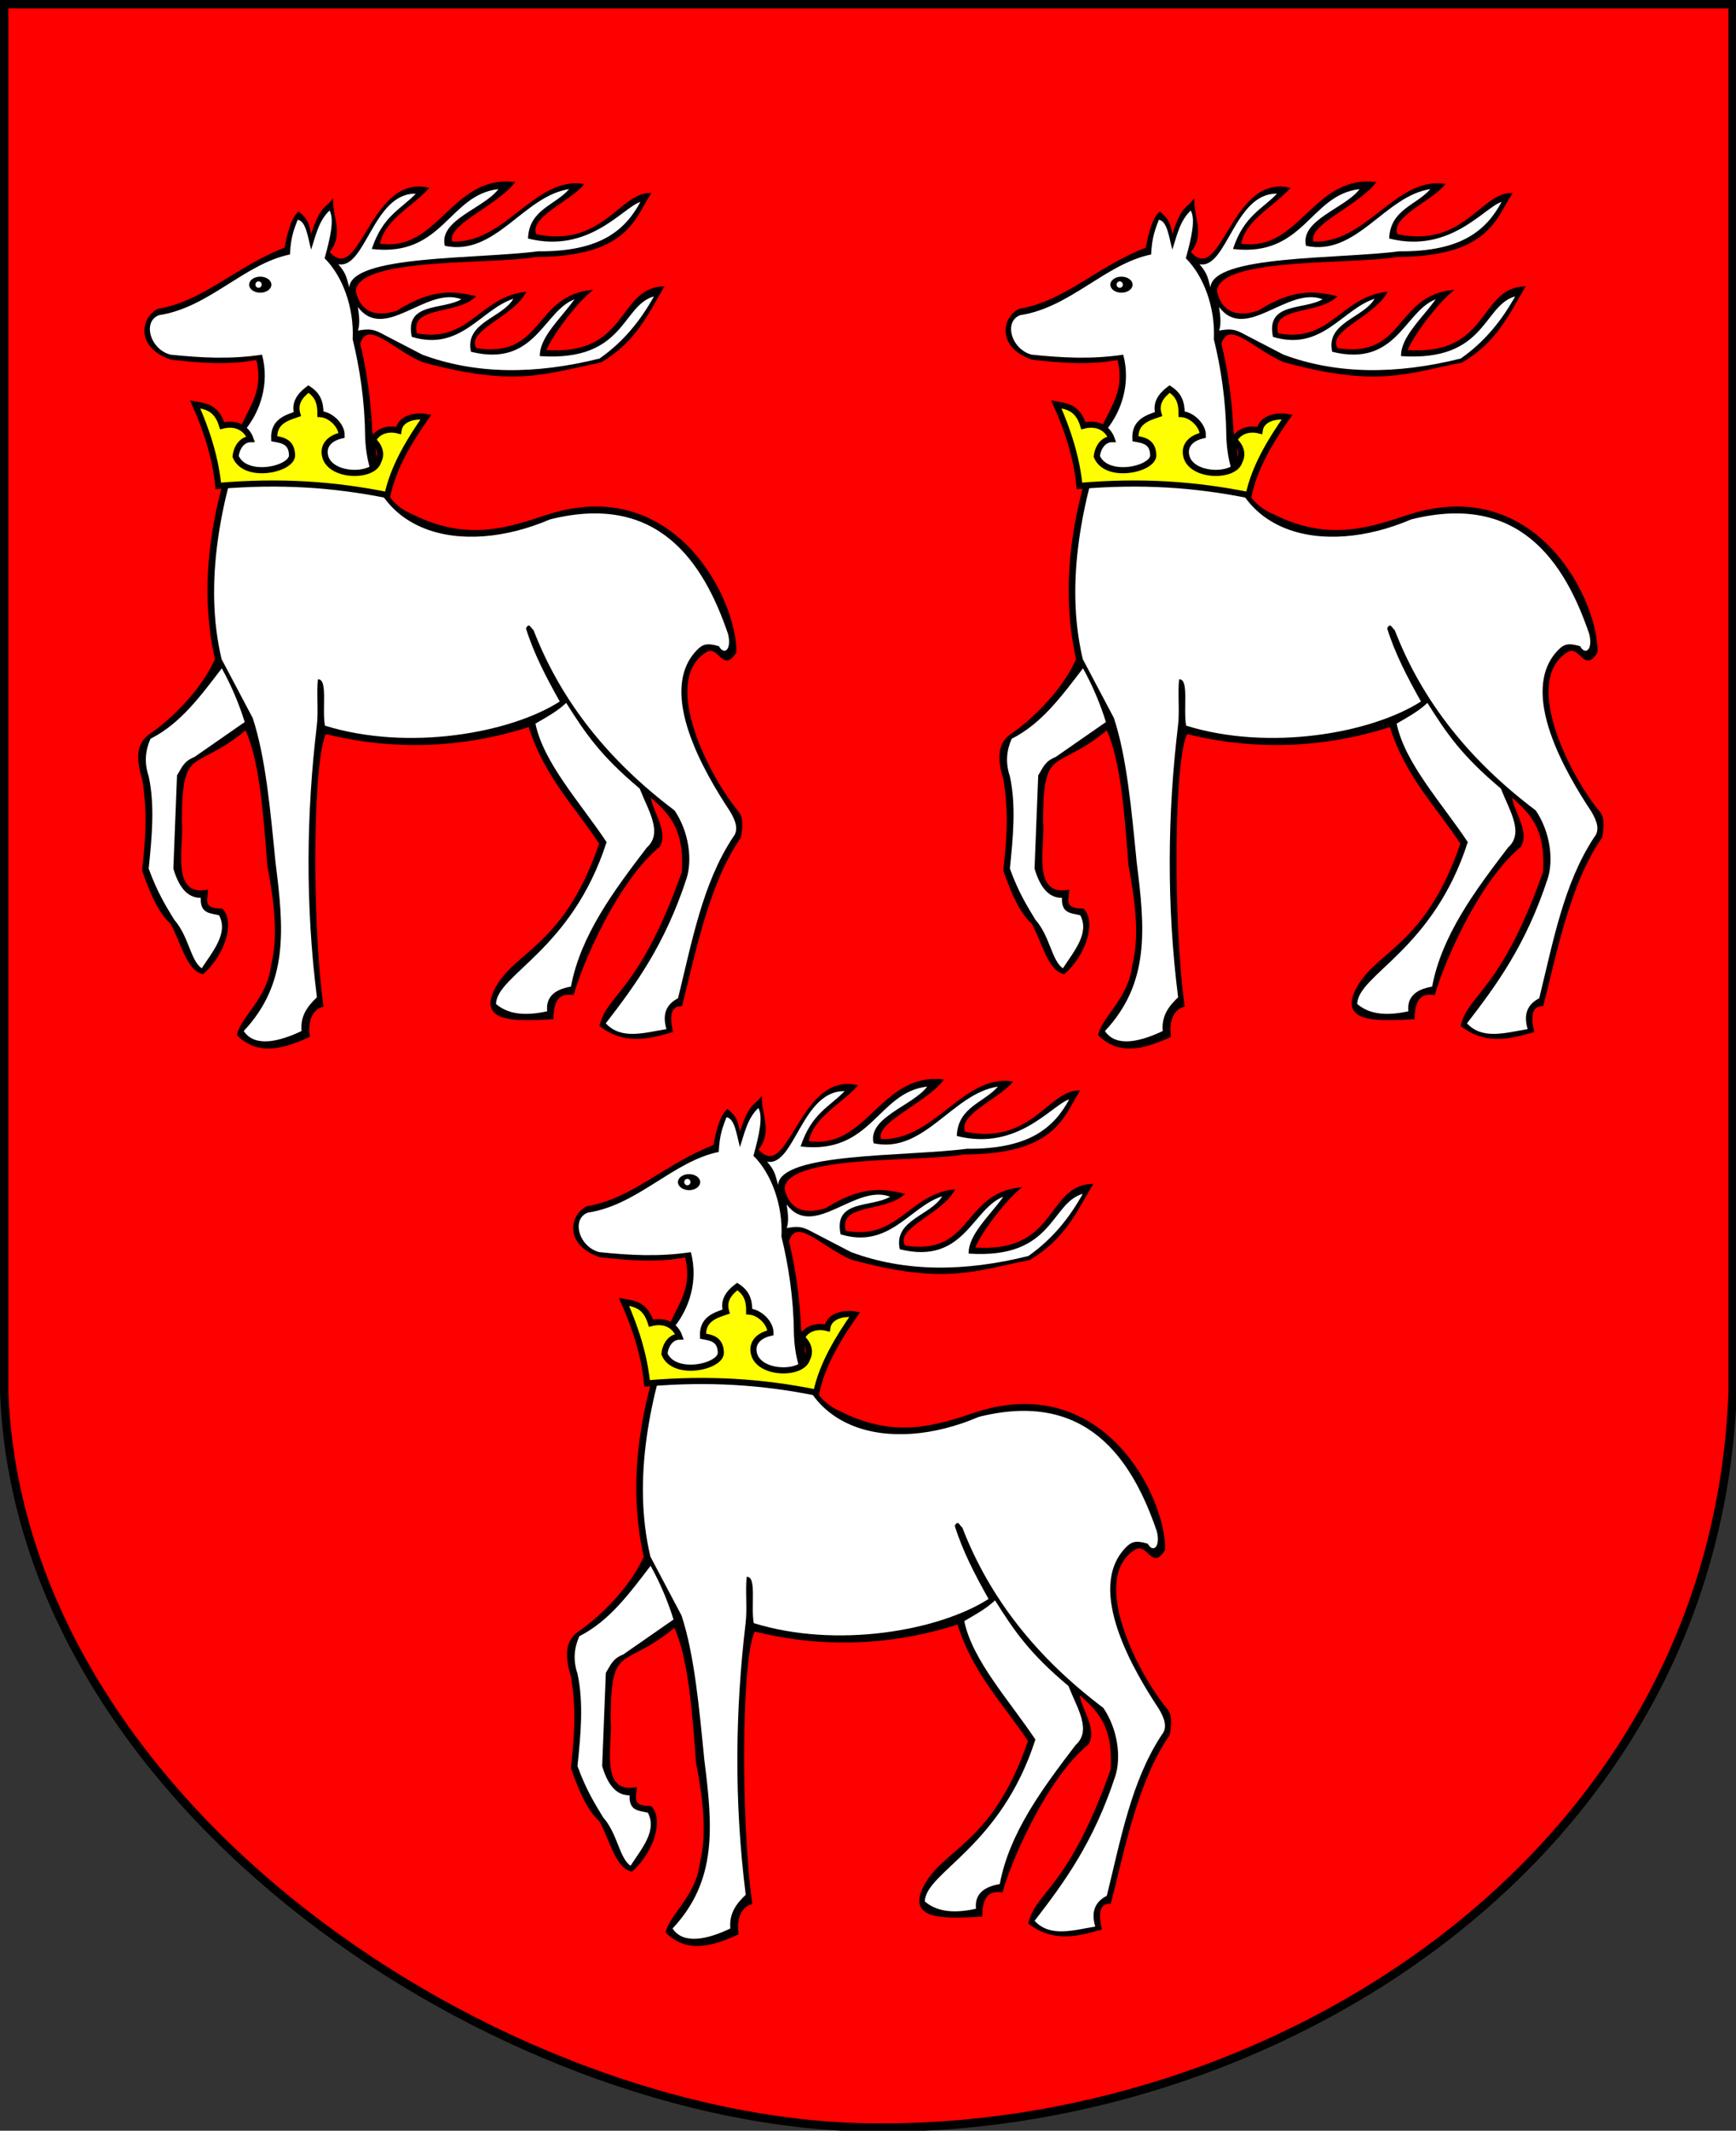 <?xml version="1.0" encoding="UTF-8" standalone="no"?>
<!-- Created with Inkscape (http://www.inkscape.org/) -->
<svg
   xmlns:dc="http://purl.org/dc/elements/1.1/"
   xmlns:cc="http://web.resource.org/cc/"
   xmlns:rdf="http://www.w3.org/1999/02/22-rdf-syntax-ns#"
   xmlns:svg="http://www.w3.org/2000/svg"
   xmlns="http://www.w3.org/2000/svg"
   xmlns:sodipodi="http://sodipodi.sourceforge.net/DTD/sodipodi-0.dtd"
   xmlns:inkscape="http://www.inkscape.org/namespaces/inkscape"
   height="746.45"
   width="608.531"
   id="svg2164"
   sodipodi:version="0.32"
   inkscape:version="0.44"
   version="1.0"
   sodipodi:docbase="E:\Inkscape - rysunki\WIKIPEDIA\Grafiki SVG"
   sodipodi:docname="POL_powiat_łukowski_COA.svg">
  <rect width="100%" height="100%" fill="#333333" stroke="none"/>
  <defs
     id="defs2166" />
  <sodipodi:namedview
     id="base"
     pagecolor="#ffffff"
     bordercolor="#666666"
     borderopacity="1.0"
     inkscape:pageopacity="0.0"
     inkscape:pageshadow="2"
     inkscape:cx="375"
     inkscape:cy="520"
     inkscape:zoom="0.35"
     inkscape:document-units="px"
     inkscape:current-layer="layer1"
     inkscape:window-width="888"
     inkscape:window-height="573"
     inkscape:window-x="22"
     inkscape:window-y="29" />
  <g
     inkscape:groupmode="layer"
     inkscape:label="Warstwa 1"
     id="layer1"
     transform="translate(-47.163,-13.423)">
    <g
       id="g3135"
       transform="matrix(0.826,0,0,0.826,44.623,12.023)">
      <g
         style="fill:red;fill-opacity:1;stroke:black;stroke-width:3.543;stroke-miterlimit:4;stroke-dasharray:none;stroke-opacity:1"
         transform="translate(-5.357,-7.219)"
         inkscape:label="Warstwa 1"
         id="g3188">
        <path
           sodipodi:nodetypes="cccccc"
           id="path4304"
           d="M 10.205,10.685 L 743.732,10.685 L 743.732,599.098 C 736.443,798.548 546.269,914.508 375.974,911.195 C 222.245,908.544 16.831,776.682 10.205,599.098 L 10.205,10.685 z "
           style="fill:red;fill-opacity:1;fill-rule:evenodd;stroke:black;stroke-width:3.543;stroke-linecap:round;stroke-linejoin:miter;stroke-miterlimit:4;stroke-dasharray:none;stroke-dashoffset:0;stroke-opacity:1" />
      </g>
      <g
         transform="translate(762.792,0)"
         id="g3109">
        <g
           id="g3068">
          <path
             sodipodi:nodetypes="cccccccccccccccccccccccccccccccccccccccccccccccccccccccccccccssc"
             id="path4076"
             d="M -447.708,278.183 C -447.437,256.766 -473.072,203.25 -526.949,220.338 C -544.226,226.102 -561.497,231.882 -584.794,220.338 C -601.632,213.095 -598.873,197.6 -602.227,184.68 C -602.802,171.852 -604.396,159.615 -607.387,147.437 C -603.754,136.094 -592.723,149.743 -579.965,154.922 C -540.518,165.621 -528.237,159.579 -504.922,154.997 C -490.139,146.345 -485.016,134.411 -478.612,123.665 C -497.409,124.737 -492.826,153.423 -528.533,150.606 C -526.556,144.898 -516.307,130.99 -509.516,125.249 C -533.016,128.362 -528.988,154.378 -557.852,149.814 C -563.131,141.89 -542.961,135.99 -537.25,126.042 C -555.907,128.418 -560.791,147.989 -583.209,143.475 C -586.584,130.889 -566.971,134.801 -558.645,127.627 C -567.279,125.624 -576.432,124.594 -591.133,133.966 C -604.785,138.211 -608.332,129.861 -609.229,125.102 C -608.295,110.009 -551.814,113.622 -532.496,110.194 C -493.823,110.104 -490.75,94.153 -484.159,84.044 C -496.689,84.475 -504.321,107.439 -532.496,101.477 C -536.134,93.743 -518.842,87.121 -512.685,80.082 C -532.953,77.602 -545.364,105.78 -568.154,104.647 C -571.366,96.94 -550.464,89.479 -542.004,79.29 C -567.898,76.747 -573.727,109.689 -599.057,105.439 C -597.272,94.974 -585.709,89.398 -578.455,81.667 C -602.742,76.63 -606.561,124.586 -620.452,108.609 C -614.37,101.477 -618.758,94.346 -618.868,87.214 C -621.689,90.585 -623.522,89.356 -627.798,102.912 C -628.832,98.611 -628.457,95.647 -632.981,92.043 C -635.776,94.697 -637.255,100.639 -638.528,107.099 C -659.375,115.087 -672.783,129.784 -692.561,133.174 C -699.268,136.386 -701.938,148.712 -687.014,153.776 C -674.864,155.124 -662.714,156.215 -650.564,153.776 C -646.578,169.509 -655.595,176.139 -658.488,187.057 C -669.086,216.838 -675.31,248.78 -667.997,281.353 C -673.196,293.283 -685.352,306.337 -696.523,313.842 C -699.935,316.715 -702.345,320.813 -698.9,332.067 C -696.325,347.585 -697.739,359.113 -698.9,370.895 C -695.561,380.469 -691.884,388.865 -687.014,393.082 C -682.61,400.736 -680.136,413.025 -673.618,414.338 C -664.241,405.778 -660.702,392.453 -665.619,387.535 C -674.229,387.601 -672.162,383.218 -671.959,379.611 C -688.226,382.304 -681.94,359.744 -683.052,350.292 C -682.889,316.655 -677.604,329.335 -655.318,310.672 C -649.114,323.885 -647.507,346.292 -645.809,368.518 C -642.887,383.978 -641.04,398.9 -644.224,411.307 C -645.618,425.023 -657.397,433.731 -658.627,440.626 C -650.974,447.863 -642.158,447.346 -628.741,441.13 C -629.634,435.278 -627.928,429.713 -622.98,428.259 C -627.937,392.32 -627.522,322.758 -621.673,312.449 C -593.485,319.544 -563.784,318.789 -535.023,309.43 C -528.307,331.033 -515.205,343.575 -504.901,359.437 C -520.745,405.926 -543.331,405.315 -550.496,423.986 C -553.899,434.452 -541.658,434.392 -525.364,433.495 C -525.169,424.189 -521.437,422.545 -516.647,423.193 C -512.589,409.034 -497.77,375.051 -480.197,360.593 C -476.162,354.128 -484.466,344.279 -484.009,338.899 C -476.378,345.682 -468.519,352.143 -469.896,371.687 C -487.742,422.193 -501.503,423.397 -504.761,436.664 C -494.724,444.332 -484.687,441.96 -474.65,439.041 C -476.308,431.993 -475.197,428.059 -470.688,427.948 C -465.648,408.695 -459.621,376.367 -445.736,356.706 C -445.084,352.676 -444.581,348.701 -446.754,346.132 C -458.419,332.341 -480.467,290.797 -460.415,277.975 C -454.43,274.148 -452.938,286.949 -447.708,278.183 z "
             style="fill:black;fill-opacity:1;fill-rule:evenodd;stroke:black;stroke-width:1px;stroke-linecap:butt;stroke-linejoin:miter;stroke-opacity:1" />
          <path
             sodipodi:nodetypes="ccccccccccccc"
             id="path2164"
             d="M -665.59,285.149 C -661.149,293.168 -658.104,300.787 -655.863,307.931 L -677.226,322.773 C -681.968,324.597 -682.746,327.742 -684.596,330.53 L -686.148,370.093 C -683.414,379.382 -679.309,382.502 -674.511,382.505 C -674.844,389.34 -670.354,388.94 -666.754,389.875 C -662.773,397.374 -669.185,404.873 -674.124,412.372 C -678.894,409.086 -679.586,398.795 -685.76,391.814 C -689.38,385.843 -693,380.081 -696.62,370.093 C -695.244,356.691 -693.95,343.309 -696.62,330.918 C -698.611,325.055 -697.984,319.846 -695.844,315.015 C -682.986,308.528 -674.443,296.644 -665.59,285.149 z "
             style="fill:#fefffe;fill-opacity:1;fill-rule:evenodd;stroke:none;stroke-width:1px;stroke-linecap:butt;stroke-linejoin:miter;stroke-opacity:1" />
          <path
             sodipodi:nodetypes="ccccccccc"
             id="path3052"
             d="M -532.483,308.597 C -527.985,305.962 -523.386,303.531 -519.429,299.816 C -511.226,312.815 -504.906,322.16 -488.26,336.136 C -484.494,345.72 -478.292,354.922 -485.229,361.172 C -499.454,379.777 -513.327,398.486 -517.423,420.129 C -525.13,421.447 -528.071,425.148 -527.507,430.602 C -538.152,432.972 -544.777,431.322 -549.228,427.499 C -548.841,415.009 -517.026,404.702 -502.296,358.845 C -513.436,342.166 -529.033,325.276 -532.483,308.597 z "
             style="fill:#fefffe;fill-opacity:1;fill-rule:evenodd;stroke:none;stroke-width:1px;stroke-linecap:butt;stroke-linejoin:miter;stroke-opacity:1" />
          <path
             sodipodi:nodetypes="ccccccccccc"
             id="path3054"
             d="M -616.166,113.749 C -613.116,117.354 -612.795,118.593 -611.502,123.629 C -610.606,109.79 -557.301,111.651 -531.386,108.279 C -504.779,108.511 -494.363,99.202 -487.944,87.334 C -495.375,89.66 -509.657,109.426 -535.653,102.849 C -535.183,90.519 -524.117,88.785 -518.198,81.904 C -537.575,84.847 -549.444,110.572 -570.949,105.952 C -573.594,94.97 -554.354,90.084 -548.207,81.904 C -569.326,84.297 -571.657,110.909 -601.938,107.299 C -597.287,93.216 -589.692,90.548 -583.257,83.843 C -601.441,83.501 -604.538,116.036 -616.166,113.749 z "
             style="fill:#fefffe;fill-opacity:1;fill-rule:evenodd;stroke:none;stroke-width:1px;stroke-linecap:butt;stroke-linejoin:miter;stroke-opacity:1" />
          <path
             sodipodi:nodetypes="ccccccccccccc"
             id="path3056"
             d="M -607.857,131.893 C -607.407,134.902 -606.789,138.922 -607.821,141.917 C -602.636,140.934 -600.721,141.472 -596.619,143.744 L -580.478,152.121 C -557.677,160.584 -532.446,160.543 -505.288,153.755 C -495.235,146.736 -487.899,137.681 -482.199,127.398 C -496.053,131.313 -494.313,155.171 -530.623,152.734 C -530.81,144.697 -521.632,136.66 -515.912,128.624 C -529.289,133.814 -532.503,157.648 -559.841,150.895 C -562.636,138.446 -546.568,136.569 -541.861,128.419 C -555.659,132.907 -564.187,150.89 -584.973,144.561 C -588.043,129.73 -571.966,133.313 -563.928,128.624 C -578.684,122.917 -596.548,147.031 -607.857,131.893 z "
             style="fill:#fefffe;fill-opacity:1;fill-rule:evenodd;stroke:none;stroke-width:1px;stroke-linecap:butt;stroke-linejoin:miter;stroke-opacity:1" />
          <path
             sodipodi:nodetypes="ccccccccccccccscccccccccccccccccccccsssccsssc"
             d="M -619.865,90.99 C -624.475,95.315 -625.748,101.644 -627.676,107.579 C -629.107,102.285 -629.845,95.432 -633.397,94.911 C -634.813,98.673 -636.343,102.038 -636.666,109.622 C -656.028,113.56 -671.027,132.165 -692.242,135.366 C -699.362,138.033 -696.041,149.907 -687.338,152.121 C -674.824,153.398 -662.149,154.196 -648.517,152.121 C -645.213,164.437 -649.379,176.102 -655.314,183.571 C -665.642,212.777 -673.514,248.315 -665.68,281.252 L -652.469,306.226 C -646.989,322.883 -644.982,345.329 -642.796,367.476 C -639.206,395.702 -637.239,418.679 -656.281,438.988 C -651.503,446.156 -640.84,443.303 -631.763,438.988 C -632.327,432.506 -629.136,428.371 -625.224,424.686 C -630.189,385.313 -629.716,346.772 -625.284,309.582 C -624.501,303.011 -625.453,296.404 -624.816,289.834 C -620.478,289.479 -623.125,302.235 -621.821,309.464 C -586.551,320.404 -543.228,312.698 -522.168,299.217 C -528.062,288.728 -533.271,278.664 -536.518,268.175 C -535.156,265.644 -534.642,267.766 -533.28,268.993 C -521.654,299.112 -501.469,324.349 -473.452,345.425 C -467.233,354.649 -465.919,366.345 -468.321,374.164 C -477.621,402.539 -490.046,419.387 -502.631,435.719 C -496.025,442.858 -486.192,439.67 -476.887,438.171 C -478.811,431.737 -476.843,427.572 -471.983,425.095 C -466.087,401.197 -461.6,376.432 -448.69,356.851 C -446.137,353.831 -447.411,349.962 -449.916,345.818 C -460.321,330.07 -481.214,295.147 -463.96,277.409 C -461.605,275.012 -459.804,274.215 -454.624,275.774 C -452.404,279.801 -449.135,277.286 -450.734,270.627 C -461.223,239.841 -480.615,210.49 -526.333,221.999 C -564.481,238.314 -603.87,227.928 -604.792,186.038 C -604.943,171.639 -607.076,157.711 -610.057,145.559 C -609.387,132.059 -614.449,118.607 -621.955,111.256 C -619.531,102.434 -617.767,94.724 -619.865,90.99 z M -644.548,122.434 C -644.548,124.313 -646.664,125.838 -649.27,125.838 C -651.877,125.838 -653.992,124.313 -653.992,122.434 C -653.992,120.554 -651.877,119.029 -649.27,119.029 C -646.664,119.029 -644.548,120.554 -644.548,122.434 z M -648.67,122.398 C -648.67,123.149 -649.264,123.758 -649.996,123.758 C -650.728,123.758 -651.322,123.149 -651.322,122.398 C -651.322,121.647 -650.728,121.038 -649.996,121.038 C -649.264,121.038 -648.67,121.647 -648.67,122.398 z "
             style="fill:#fefffe;fill-opacity:1;fill-rule:evenodd;stroke:none;stroke-width:1px;stroke-linecap:butt;stroke-linejoin:miter;stroke-opacity:1"
             id="path3058" />
          <path
             sodipodi:nodetypes="cccccccccccccccccc"
             id="path4078"
             d="M -578.946,178.554 C -586.011,188.608 -592.776,199.807 -595.302,211.687 C -618.2,207.076 -640.893,205.56 -667.082,207.788 C -668.246,195.968 -671.89,184.503 -676.886,173.23 C -672.391,174.028 -667.8,174.514 -665.437,182.241 C -659.553,180.731 -655.03,183.263 -653.375,187.956 C -657.04,188.01 -659.401,191.595 -659.712,195.326 C -655.629,205.088 -635.954,200.824 -635.785,194.915 C -635.836,188.791 -640.172,188.383 -643.356,187.77 C -643.645,180.732 -638.612,179.015 -633.543,177.335 C -634.893,172.745 -632.484,169.472 -628.831,166.703 C -625.083,169.127 -623.664,172.186 -623.729,177.335 C -619.312,177.588 -614.637,182.272 -614.733,186.351 C -619.789,187.464 -622.905,190.71 -621.692,195.331 C -619.342,204.134 -601.129,204.252 -599.211,197.373 C -597.37,193.982 -598.958,190.678 -601.458,188.372 C -599.519,184.612 -595.298,183.107 -590.616,184.283 C -589.889,179.079 -583.483,177.771 -578.946,178.554 z "
             style="fill:yellow;fill-opacity:0.996;fill-rule:evenodd;stroke:black;stroke-width:2.6;stroke-linecap:butt;stroke-linejoin:miter;stroke-miterlimit:4;stroke-dasharray:none;stroke-opacity:1" />
        </g>
        <g
           id="g3077"
           transform="translate(365.473,0)">
          <path
             style="fill:black;fill-opacity:1;fill-rule:evenodd;stroke:black;stroke-width:1px;stroke-linecap:butt;stroke-linejoin:miter;stroke-opacity:1"
             d="M -447.708,278.183 C -447.437,256.766 -473.072,203.25 -526.949,220.338 C -544.226,226.102 -561.497,231.882 -584.794,220.338 C -601.632,213.095 -598.873,197.6 -602.227,184.68 C -602.802,171.852 -604.396,159.615 -607.387,147.437 C -603.754,136.094 -592.723,149.743 -579.965,154.922 C -540.518,165.621 -528.237,159.579 -504.922,154.997 C -490.139,146.345 -485.016,134.411 -478.612,123.665 C -497.409,124.737 -492.826,153.423 -528.533,150.606 C -526.556,144.898 -516.307,130.99 -509.516,125.249 C -533.016,128.362 -528.988,154.378 -557.852,149.814 C -563.131,141.89 -542.961,135.99 -537.25,126.042 C -555.907,128.418 -560.791,147.989 -583.209,143.475 C -586.584,130.889 -566.971,134.801 -558.645,127.627 C -567.279,125.624 -576.432,124.594 -591.133,133.966 C -604.785,138.211 -608.332,129.861 -609.229,125.102 C -608.295,110.009 -551.814,113.622 -532.496,110.194 C -493.823,110.104 -490.75,94.153 -484.159,84.044 C -496.689,84.475 -504.321,107.439 -532.496,101.477 C -536.134,93.743 -518.842,87.121 -512.685,80.082 C -532.953,77.602 -545.364,105.78 -568.154,104.647 C -571.366,96.94 -550.464,89.479 -542.004,79.29 C -567.898,76.747 -573.727,109.689 -599.057,105.439 C -597.272,94.974 -585.709,89.398 -578.455,81.667 C -602.742,76.63 -606.561,124.586 -620.452,108.609 C -614.37,101.477 -618.758,94.346 -618.868,87.214 C -621.689,90.585 -623.522,89.356 -627.798,102.912 C -628.832,98.611 -628.457,95.647 -632.981,92.043 C -635.776,94.697 -637.255,100.639 -638.528,107.099 C -659.375,115.087 -672.783,129.784 -692.561,133.174 C -699.268,136.386 -701.938,148.712 -687.014,153.776 C -674.864,155.124 -662.714,156.215 -650.564,153.776 C -646.578,169.509 -655.595,176.139 -658.488,187.057 C -669.086,216.838 -675.31,248.78 -667.997,281.353 C -673.196,293.283 -685.352,306.337 -696.523,313.842 C -699.935,316.715 -702.345,320.813 -698.9,332.067 C -696.325,347.585 -697.739,359.113 -698.9,370.895 C -695.561,380.469 -691.884,388.865 -687.014,393.082 C -682.61,400.736 -680.136,413.025 -673.618,414.338 C -664.241,405.778 -660.702,392.453 -665.619,387.535 C -674.229,387.601 -672.162,383.218 -671.959,379.611 C -688.226,382.304 -681.94,359.744 -683.052,350.292 C -682.889,316.655 -677.604,329.335 -655.318,310.672 C -649.114,323.885 -647.507,346.292 -645.809,368.518 C -642.887,383.978 -641.04,398.9 -644.224,411.307 C -645.618,425.023 -657.397,433.731 -658.627,440.626 C -650.974,447.863 -642.158,447.346 -628.741,441.13 C -629.634,435.278 -627.928,429.713 -622.98,428.259 C -627.937,392.32 -627.522,322.758 -621.673,312.449 C -593.485,319.544 -563.784,318.789 -535.023,309.43 C -528.307,331.033 -515.205,343.575 -504.901,359.437 C -520.745,405.926 -543.331,405.315 -550.496,423.986 C -553.899,434.452 -541.658,434.392 -525.364,433.495 C -525.169,424.189 -521.437,422.545 -516.647,423.193 C -512.589,409.034 -497.77,375.051 -480.197,360.593 C -476.162,354.128 -484.466,344.279 -484.009,338.899 C -476.378,345.682 -468.519,352.143 -469.896,371.687 C -487.742,422.193 -501.503,423.397 -504.761,436.664 C -494.724,444.332 -484.687,441.96 -474.65,439.041 C -476.308,431.993 -475.197,428.059 -470.688,427.948 C -465.648,408.695 -459.621,376.367 -445.736,356.706 C -445.084,352.676 -444.581,348.701 -446.754,346.132 C -458.419,332.341 -480.467,290.797 -460.415,277.975 C -454.43,274.148 -452.938,286.949 -447.708,278.183 z "
             id="path3079"
             sodipodi:nodetypes="cccccccccccccccccccccccccccccccccccccccccccccccccccccccccccccssc" />
          <path
             style="fill:#fefffe;fill-opacity:1;fill-rule:evenodd;stroke:none;stroke-width:1px;stroke-linecap:butt;stroke-linejoin:miter;stroke-opacity:1"
             d="M -665.59,285.149 C -661.149,293.168 -658.104,300.787 -655.863,307.931 L -677.226,322.773 C -681.968,324.597 -682.746,327.742 -684.596,330.53 L -686.148,370.093 C -683.414,379.382 -679.309,382.502 -674.511,382.505 C -674.844,389.34 -670.354,388.94 -666.754,389.875 C -662.773,397.374 -669.185,404.873 -674.124,412.372 C -678.894,409.086 -679.586,398.795 -685.76,391.814 C -689.38,385.843 -693,380.081 -696.62,370.093 C -695.244,356.691 -693.95,343.309 -696.62,330.918 C -698.611,325.055 -697.984,319.846 -695.844,315.015 C -682.986,308.528 -674.443,296.644 -665.59,285.149 z "
             id="path3081"
             sodipodi:nodetypes="ccccccccccccc" />
          <path
             style="fill:#fefffe;fill-opacity:1;fill-rule:evenodd;stroke:none;stroke-width:1px;stroke-linecap:butt;stroke-linejoin:miter;stroke-opacity:1"
             d="M -532.483,308.597 C -527.985,305.962 -523.386,303.531 -519.429,299.816 C -511.226,312.815 -504.906,322.16 -488.26,336.136 C -484.494,345.72 -478.292,354.922 -485.229,361.172 C -499.454,379.777 -513.327,398.486 -517.423,420.129 C -525.13,421.447 -528.071,425.148 -527.507,430.602 C -538.152,432.972 -544.777,431.322 -549.228,427.499 C -548.841,415.009 -517.026,404.702 -502.296,358.845 C -513.436,342.166 -529.033,325.276 -532.483,308.597 z "
             id="path3083"
             sodipodi:nodetypes="ccccccccc" />
          <path
             style="fill:#fefffe;fill-opacity:1;fill-rule:evenodd;stroke:none;stroke-width:1px;stroke-linecap:butt;stroke-linejoin:miter;stroke-opacity:1"
             d="M -616.166,113.749 C -613.116,117.354 -612.795,118.593 -611.502,123.629 C -610.606,109.79 -557.301,111.651 -531.386,108.279 C -504.779,108.511 -494.363,99.202 -487.944,87.334 C -495.375,89.66 -509.657,109.426 -535.653,102.849 C -535.183,90.519 -524.117,88.785 -518.198,81.904 C -537.575,84.847 -549.444,110.572 -570.949,105.952 C -573.594,94.97 -554.354,90.084 -548.207,81.904 C -569.326,84.297 -571.657,110.909 -601.938,107.299 C -597.287,93.216 -589.692,90.548 -583.257,83.843 C -601.441,83.501 -604.538,116.036 -616.166,113.749 z "
             id="path3085"
             sodipodi:nodetypes="ccccccccccc" />
          <path
             style="fill:#fefffe;fill-opacity:1;fill-rule:evenodd;stroke:none;stroke-width:1px;stroke-linecap:butt;stroke-linejoin:miter;stroke-opacity:1"
             d="M -607.857,131.893 C -607.407,134.902 -606.789,138.922 -607.821,141.917 C -602.636,140.934 -600.721,141.472 -596.619,143.744 L -580.478,152.121 C -557.677,160.584 -532.446,160.543 -505.288,153.755 C -495.235,146.736 -487.899,137.681 -482.199,127.398 C -496.053,131.313 -494.313,155.171 -530.623,152.734 C -530.81,144.697 -521.632,136.66 -515.912,128.624 C -529.289,133.814 -532.503,157.648 -559.841,150.895 C -562.636,138.446 -546.568,136.569 -541.861,128.419 C -555.659,132.907 -564.187,150.89 -584.973,144.561 C -588.043,129.73 -571.966,133.313 -563.928,128.624 C -578.684,122.917 -596.548,147.031 -607.857,131.893 z "
             id="path3087"
             sodipodi:nodetypes="ccccccccccccc" />
          <path
             id="path3089"
             style="fill:#fefffe;fill-opacity:1;fill-rule:evenodd;stroke:none;stroke-width:1px;stroke-linecap:butt;stroke-linejoin:miter;stroke-opacity:1"
             d="M -619.865,90.99 C -624.475,95.315 -625.748,101.644 -627.676,107.579 C -629.107,102.285 -629.845,95.432 -633.397,94.911 C -634.813,98.673 -636.343,102.038 -636.666,109.622 C -656.028,113.56 -671.027,132.165 -692.242,135.366 C -699.362,138.033 -696.041,149.907 -687.338,152.121 C -674.824,153.398 -662.149,154.196 -648.517,152.121 C -645.213,164.437 -649.379,176.102 -655.314,183.571 C -665.642,212.777 -673.514,248.315 -665.68,281.252 L -652.469,306.226 C -646.989,322.883 -644.982,345.329 -642.796,367.476 C -639.206,395.702 -637.239,418.679 -656.281,438.988 C -651.503,446.156 -640.84,443.303 -631.763,438.988 C -632.327,432.506 -629.136,428.371 -625.224,424.686 C -630.189,385.313 -629.716,346.772 -625.284,309.582 C -624.501,303.011 -625.453,296.404 -624.816,289.834 C -620.478,289.479 -623.125,302.235 -621.821,309.464 C -586.551,320.404 -543.228,312.698 -522.168,299.217 C -528.062,288.728 -533.271,278.664 -536.518,268.175 C -535.156,265.644 -534.642,267.766 -533.28,268.993 C -521.654,299.112 -501.469,324.349 -473.452,345.425 C -467.233,354.649 -465.919,366.345 -468.321,374.164 C -477.621,402.539 -490.046,419.387 -502.631,435.719 C -496.025,442.858 -486.192,439.67 -476.887,438.171 C -478.811,431.737 -476.843,427.572 -471.983,425.095 C -466.087,401.197 -461.6,376.432 -448.69,356.851 C -446.137,353.831 -447.411,349.962 -449.916,345.818 C -460.321,330.07 -481.214,295.147 -463.96,277.409 C -461.605,275.012 -459.804,274.215 -454.624,275.774 C -452.404,279.801 -449.135,277.286 -450.734,270.627 C -461.223,239.841 -480.615,210.49 -526.333,221.999 C -564.481,238.314 -603.87,227.928 -604.792,186.038 C -604.943,171.639 -607.076,157.711 -610.057,145.559 C -609.387,132.059 -614.449,118.607 -621.955,111.256 C -619.531,102.434 -617.767,94.724 -619.865,90.99 z M -644.548,122.434 C -644.548,124.313 -646.664,125.838 -649.27,125.838 C -651.877,125.838 -653.992,124.313 -653.992,122.434 C -653.992,120.554 -651.877,119.029 -649.27,119.029 C -646.664,119.029 -644.548,120.554 -644.548,122.434 z M -648.67,122.398 C -648.67,123.149 -649.264,123.758 -649.996,123.758 C -650.728,123.758 -651.322,123.149 -651.322,122.398 C -651.322,121.647 -650.728,121.038 -649.996,121.038 C -649.264,121.038 -648.67,121.647 -648.67,122.398 z "
             sodipodi:nodetypes="ccccccccccccccscccccccccccccccccccccsssccsssc" />
          <path
             style="fill:yellow;fill-opacity:0.996;fill-rule:evenodd;stroke:black;stroke-width:2.6;stroke-linecap:butt;stroke-linejoin:miter;stroke-miterlimit:4;stroke-dasharray:none;stroke-opacity:1"
             d="M -578.946,178.554 C -586.011,188.608 -592.776,199.807 -595.302,211.687 C -618.2,207.076 -640.893,205.56 -667.082,207.788 C -668.246,195.968 -671.89,184.503 -676.886,173.23 C -672.391,174.028 -667.8,174.514 -665.437,182.241 C -659.553,180.731 -655.03,183.263 -653.375,187.956 C -657.04,188.01 -659.401,191.595 -659.712,195.326 C -655.629,205.088 -635.954,200.824 -635.785,194.915 C -635.836,188.791 -640.172,188.383 -643.356,187.77 C -643.645,180.732 -638.612,179.015 -633.543,177.335 C -634.893,172.745 -632.484,169.472 -628.831,166.703 C -625.083,169.127 -623.664,172.186 -623.729,177.335 C -619.312,177.588 -614.637,182.272 -614.733,186.351 C -619.789,187.464 -622.905,190.71 -621.692,195.331 C -619.342,204.134 -601.129,204.252 -599.211,197.373 C -597.37,193.982 -598.958,190.678 -601.458,188.372 C -599.519,184.612 -595.298,183.107 -590.616,184.283 C -589.889,179.079 -583.483,177.771 -578.946,178.554 z "
             id="path3091"
             sodipodi:nodetypes="cccccccccccccccccc" />
        </g>
        <g
           transform="translate(181.978,380.638)"
           id="g3093">
          <path
             sodipodi:nodetypes="cccccccccccccccccccccccccccccccccccccccccccccccccccccccccccccssc"
             id="path3095"
             d="M -447.708,278.183 C -447.437,256.766 -473.072,203.25 -526.949,220.338 C -544.226,226.102 -561.497,231.882 -584.794,220.338 C -601.632,213.095 -598.873,197.6 -602.227,184.68 C -602.802,171.852 -604.396,159.615 -607.387,147.437 C -603.754,136.094 -592.723,149.743 -579.965,154.922 C -540.518,165.621 -528.237,159.579 -504.922,154.997 C -490.139,146.345 -485.016,134.411 -478.612,123.665 C -497.409,124.737 -492.826,153.423 -528.533,150.606 C -526.556,144.898 -516.307,130.99 -509.516,125.249 C -533.016,128.362 -528.988,154.378 -557.852,149.814 C -563.131,141.89 -542.961,135.99 -537.25,126.042 C -555.907,128.418 -560.791,147.989 -583.209,143.475 C -586.584,130.889 -566.971,134.801 -558.645,127.627 C -567.279,125.624 -576.432,124.594 -591.133,133.966 C -604.785,138.211 -608.332,129.861 -609.229,125.102 C -608.295,110.009 -551.814,113.622 -532.496,110.194 C -493.823,110.104 -490.75,94.153 -484.159,84.044 C -496.689,84.475 -504.321,107.439 -532.496,101.477 C -536.134,93.743 -518.842,87.121 -512.685,80.082 C -532.953,77.602 -545.364,105.78 -568.154,104.647 C -571.366,96.94 -550.464,89.479 -542.004,79.29 C -567.898,76.747 -573.727,109.689 -599.057,105.439 C -597.272,94.974 -585.709,89.398 -578.455,81.667 C -602.742,76.63 -606.561,124.586 -620.452,108.609 C -614.37,101.477 -618.758,94.346 -618.868,87.214 C -621.689,90.585 -623.522,89.356 -627.798,102.912 C -628.832,98.611 -628.457,95.647 -632.981,92.043 C -635.776,94.697 -637.255,100.639 -638.528,107.099 C -659.375,115.087 -672.783,129.784 -692.561,133.174 C -699.268,136.386 -701.938,148.712 -687.014,153.776 C -674.864,155.124 -662.714,156.215 -650.564,153.776 C -646.578,169.509 -655.595,176.139 -658.488,187.057 C -669.086,216.838 -675.31,248.78 -667.997,281.353 C -673.196,293.283 -685.352,306.337 -696.523,313.842 C -699.935,316.715 -702.345,320.813 -698.9,332.067 C -696.325,347.585 -697.739,359.113 -698.9,370.895 C -695.561,380.469 -691.884,388.865 -687.014,393.082 C -682.61,400.736 -680.136,413.025 -673.618,414.338 C -664.241,405.778 -660.702,392.453 -665.619,387.535 C -674.229,387.601 -672.162,383.218 -671.959,379.611 C -688.226,382.304 -681.94,359.744 -683.052,350.292 C -682.889,316.655 -677.604,329.335 -655.318,310.672 C -649.114,323.885 -647.507,346.292 -645.809,368.518 C -642.887,383.978 -641.04,398.9 -644.224,411.307 C -645.618,425.023 -657.397,433.731 -658.627,440.626 C -650.974,447.863 -642.158,447.346 -628.741,441.13 C -629.634,435.278 -627.928,429.713 -622.98,428.259 C -627.937,392.32 -627.522,322.758 -621.673,312.449 C -593.485,319.544 -563.784,318.789 -535.023,309.43 C -528.307,331.033 -515.205,343.575 -504.901,359.437 C -520.745,405.926 -543.331,405.315 -550.496,423.986 C -553.899,434.452 -541.658,434.392 -525.364,433.495 C -525.169,424.189 -521.437,422.545 -516.647,423.193 C -512.589,409.034 -497.77,375.051 -480.197,360.593 C -476.162,354.128 -484.466,344.279 -484.009,338.899 C -476.378,345.682 -468.519,352.143 -469.896,371.687 C -487.742,422.193 -501.503,423.397 -504.761,436.664 C -494.724,444.332 -484.687,441.96 -474.65,439.041 C -476.308,431.993 -475.197,428.059 -470.688,427.948 C -465.648,408.695 -459.621,376.367 -445.736,356.706 C -445.084,352.676 -444.581,348.701 -446.754,346.132 C -458.419,332.341 -480.467,290.797 -460.415,277.975 C -454.43,274.148 -452.938,286.949 -447.708,278.183 z "
             style="fill:black;fill-opacity:1;fill-rule:evenodd;stroke:black;stroke-width:1px;stroke-linecap:butt;stroke-linejoin:miter;stroke-opacity:1" />
          <path
             sodipodi:nodetypes="ccccccccccccc"
             id="path3097"
             d="M -665.59,285.149 C -661.149,293.168 -658.104,300.787 -655.863,307.931 L -677.226,322.773 C -681.968,324.597 -682.746,327.742 -684.596,330.53 L -686.148,370.093 C -683.414,379.382 -679.309,382.502 -674.511,382.505 C -674.844,389.34 -670.354,388.94 -666.754,389.875 C -662.773,397.374 -669.185,404.873 -674.124,412.372 C -678.894,409.086 -679.586,398.795 -685.76,391.814 C -689.38,385.843 -693,380.081 -696.62,370.093 C -695.244,356.691 -693.95,343.309 -696.62,330.918 C -698.611,325.055 -697.984,319.846 -695.844,315.015 C -682.986,308.528 -674.443,296.644 -665.59,285.149 z "
             style="fill:#fefffe;fill-opacity:1;fill-rule:evenodd;stroke:none;stroke-width:1px;stroke-linecap:butt;stroke-linejoin:miter;stroke-opacity:1" />
          <path
             sodipodi:nodetypes="ccccccccc"
             id="path3099"
             d="M -532.483,308.597 C -527.985,305.962 -523.386,303.531 -519.429,299.816 C -511.226,312.815 -504.906,322.16 -488.26,336.136 C -484.494,345.72 -478.292,354.922 -485.229,361.172 C -499.454,379.777 -513.327,398.486 -517.423,420.129 C -525.13,421.447 -528.071,425.148 -527.507,430.602 C -538.152,432.972 -544.777,431.322 -549.228,427.499 C -548.841,415.009 -517.026,404.702 -502.296,358.845 C -513.436,342.166 -529.033,325.276 -532.483,308.597 z "
             style="fill:#fefffe;fill-opacity:1;fill-rule:evenodd;stroke:none;stroke-width:1px;stroke-linecap:butt;stroke-linejoin:miter;stroke-opacity:1" />
          <path
             sodipodi:nodetypes="ccccccccccc"
             id="path3101"
             d="M -616.166,113.749 C -613.116,117.354 -612.795,118.593 -611.502,123.629 C -610.606,109.79 -557.301,111.651 -531.386,108.279 C -504.779,108.511 -494.363,99.202 -487.944,87.334 C -495.375,89.66 -509.657,109.426 -535.653,102.849 C -535.183,90.519 -524.117,88.785 -518.198,81.904 C -537.575,84.847 -549.444,110.572 -570.949,105.952 C -573.594,94.97 -554.354,90.084 -548.207,81.904 C -569.326,84.297 -571.657,110.909 -601.938,107.299 C -597.287,93.216 -589.692,90.548 -583.257,83.843 C -601.441,83.501 -604.538,116.036 -616.166,113.749 z "
             style="fill:#fefffe;fill-opacity:1;fill-rule:evenodd;stroke:none;stroke-width:1px;stroke-linecap:butt;stroke-linejoin:miter;stroke-opacity:1" />
          <path
             sodipodi:nodetypes="ccccccccccccc"
             id="path3103"
             d="M -607.857,131.893 C -607.407,134.902 -606.789,138.922 -607.821,141.917 C -602.636,140.934 -600.721,141.472 -596.619,143.744 L -580.478,152.121 C -557.677,160.584 -532.446,160.543 -505.288,153.755 C -495.235,146.736 -487.899,137.681 -482.199,127.398 C -496.053,131.313 -494.313,155.171 -530.623,152.734 C -530.81,144.697 -521.632,136.66 -515.912,128.624 C -529.289,133.814 -532.503,157.648 -559.841,150.895 C -562.636,138.446 -546.568,136.569 -541.861,128.419 C -555.659,132.907 -564.187,150.89 -584.973,144.561 C -588.043,129.73 -571.966,133.313 -563.928,128.624 C -578.684,122.917 -596.548,147.031 -607.857,131.893 z "
             style="fill:#fefffe;fill-opacity:1;fill-rule:evenodd;stroke:none;stroke-width:1px;stroke-linecap:butt;stroke-linejoin:miter;stroke-opacity:1" />
          <path
             sodipodi:nodetypes="ccccccccccccccscccccccccccccccccccccsssccsssc"
             d="M -619.865,90.99 C -624.475,95.315 -625.748,101.644 -627.676,107.579 C -629.107,102.285 -629.845,95.432 -633.397,94.911 C -634.813,98.673 -636.343,102.038 -636.666,109.622 C -656.028,113.56 -671.027,132.165 -692.242,135.366 C -699.362,138.033 -696.041,149.907 -687.338,152.121 C -674.824,153.398 -662.149,154.196 -648.517,152.121 C -645.213,164.437 -649.379,176.102 -655.314,183.571 C -665.642,212.777 -673.514,248.315 -665.68,281.252 L -652.469,306.226 C -646.989,322.883 -644.982,345.329 -642.796,367.476 C -639.206,395.702 -637.239,418.679 -656.281,438.988 C -651.503,446.156 -640.84,443.303 -631.763,438.988 C -632.327,432.506 -629.136,428.371 -625.224,424.686 C -630.189,385.313 -629.716,346.772 -625.284,309.582 C -624.501,303.011 -625.453,296.404 -624.816,289.834 C -620.478,289.479 -623.125,302.235 -621.821,309.464 C -586.551,320.404 -543.228,312.698 -522.168,299.217 C -528.062,288.728 -533.271,278.664 -536.518,268.175 C -535.156,265.644 -534.642,267.766 -533.28,268.993 C -521.654,299.112 -501.469,324.349 -473.452,345.425 C -467.233,354.649 -465.919,366.345 -468.321,374.164 C -477.621,402.539 -490.046,419.387 -502.631,435.719 C -496.025,442.858 -486.192,439.67 -476.887,438.171 C -478.811,431.737 -476.843,427.572 -471.983,425.095 C -466.087,401.197 -461.6,376.432 -448.69,356.851 C -446.137,353.831 -447.411,349.962 -449.916,345.818 C -460.321,330.07 -481.214,295.147 -463.96,277.409 C -461.605,275.012 -459.804,274.215 -454.624,275.774 C -452.404,279.801 -449.135,277.286 -450.734,270.627 C -461.223,239.841 -480.615,210.49 -526.333,221.999 C -564.481,238.314 -603.87,227.928 -604.792,186.038 C -604.943,171.639 -607.076,157.711 -610.057,145.559 C -609.387,132.059 -614.449,118.607 -621.955,111.256 C -619.531,102.434 -617.767,94.724 -619.865,90.99 z M -644.548,122.434 C -644.548,124.313 -646.664,125.838 -649.27,125.838 C -651.877,125.838 -653.992,124.313 -653.992,122.434 C -653.992,120.554 -651.877,119.029 -649.27,119.029 C -646.664,119.029 -644.548,120.554 -644.548,122.434 z M -648.67,122.398 C -648.67,123.149 -649.264,123.758 -649.996,123.758 C -650.728,123.758 -651.322,123.149 -651.322,122.398 C -651.322,121.647 -650.728,121.038 -649.996,121.038 C -649.264,121.038 -648.67,121.647 -648.67,122.398 z "
             style="fill:#fefffe;fill-opacity:1;fill-rule:evenodd;stroke:none;stroke-width:1px;stroke-linecap:butt;stroke-linejoin:miter;stroke-opacity:1"
             id="path3105" />
          <path
             sodipodi:nodetypes="cccccccccccccccccc"
             id="path3107"
             d="M -578.946,178.554 C -586.011,188.608 -592.776,199.807 -595.302,211.687 C -618.2,207.076 -640.893,205.56 -667.082,207.788 C -668.246,195.968 -671.89,184.503 -676.886,173.23 C -672.391,174.028 -667.8,174.514 -665.437,182.241 C -659.553,180.731 -655.03,183.263 -653.375,187.956 C -657.04,188.01 -659.401,191.595 -659.712,195.326 C -655.629,205.088 -635.954,200.824 -635.785,194.915 C -635.836,188.791 -640.172,188.383 -643.356,187.77 C -643.645,180.732 -638.612,179.015 -633.543,177.335 C -634.893,172.745 -632.484,169.472 -628.831,166.703 C -625.083,169.127 -623.664,172.186 -623.729,177.335 C -619.312,177.588 -614.637,182.272 -614.733,186.351 C -619.789,187.464 -622.905,190.71 -621.692,195.331 C -619.342,204.134 -601.129,204.252 -599.211,197.373 C -597.37,193.982 -598.958,190.678 -601.458,188.372 C -599.519,184.612 -595.298,183.107 -590.616,184.283 C -589.889,179.079 -583.483,177.771 -578.946,178.554 z "
             style="fill:yellow;fill-opacity:0.996;fill-rule:evenodd;stroke:black;stroke-width:2.6;stroke-linecap:butt;stroke-linejoin:miter;stroke-miterlimit:4;stroke-dasharray:none;stroke-opacity:1" />
        </g>
      </g>
    </g>
  </g>
</svg>
